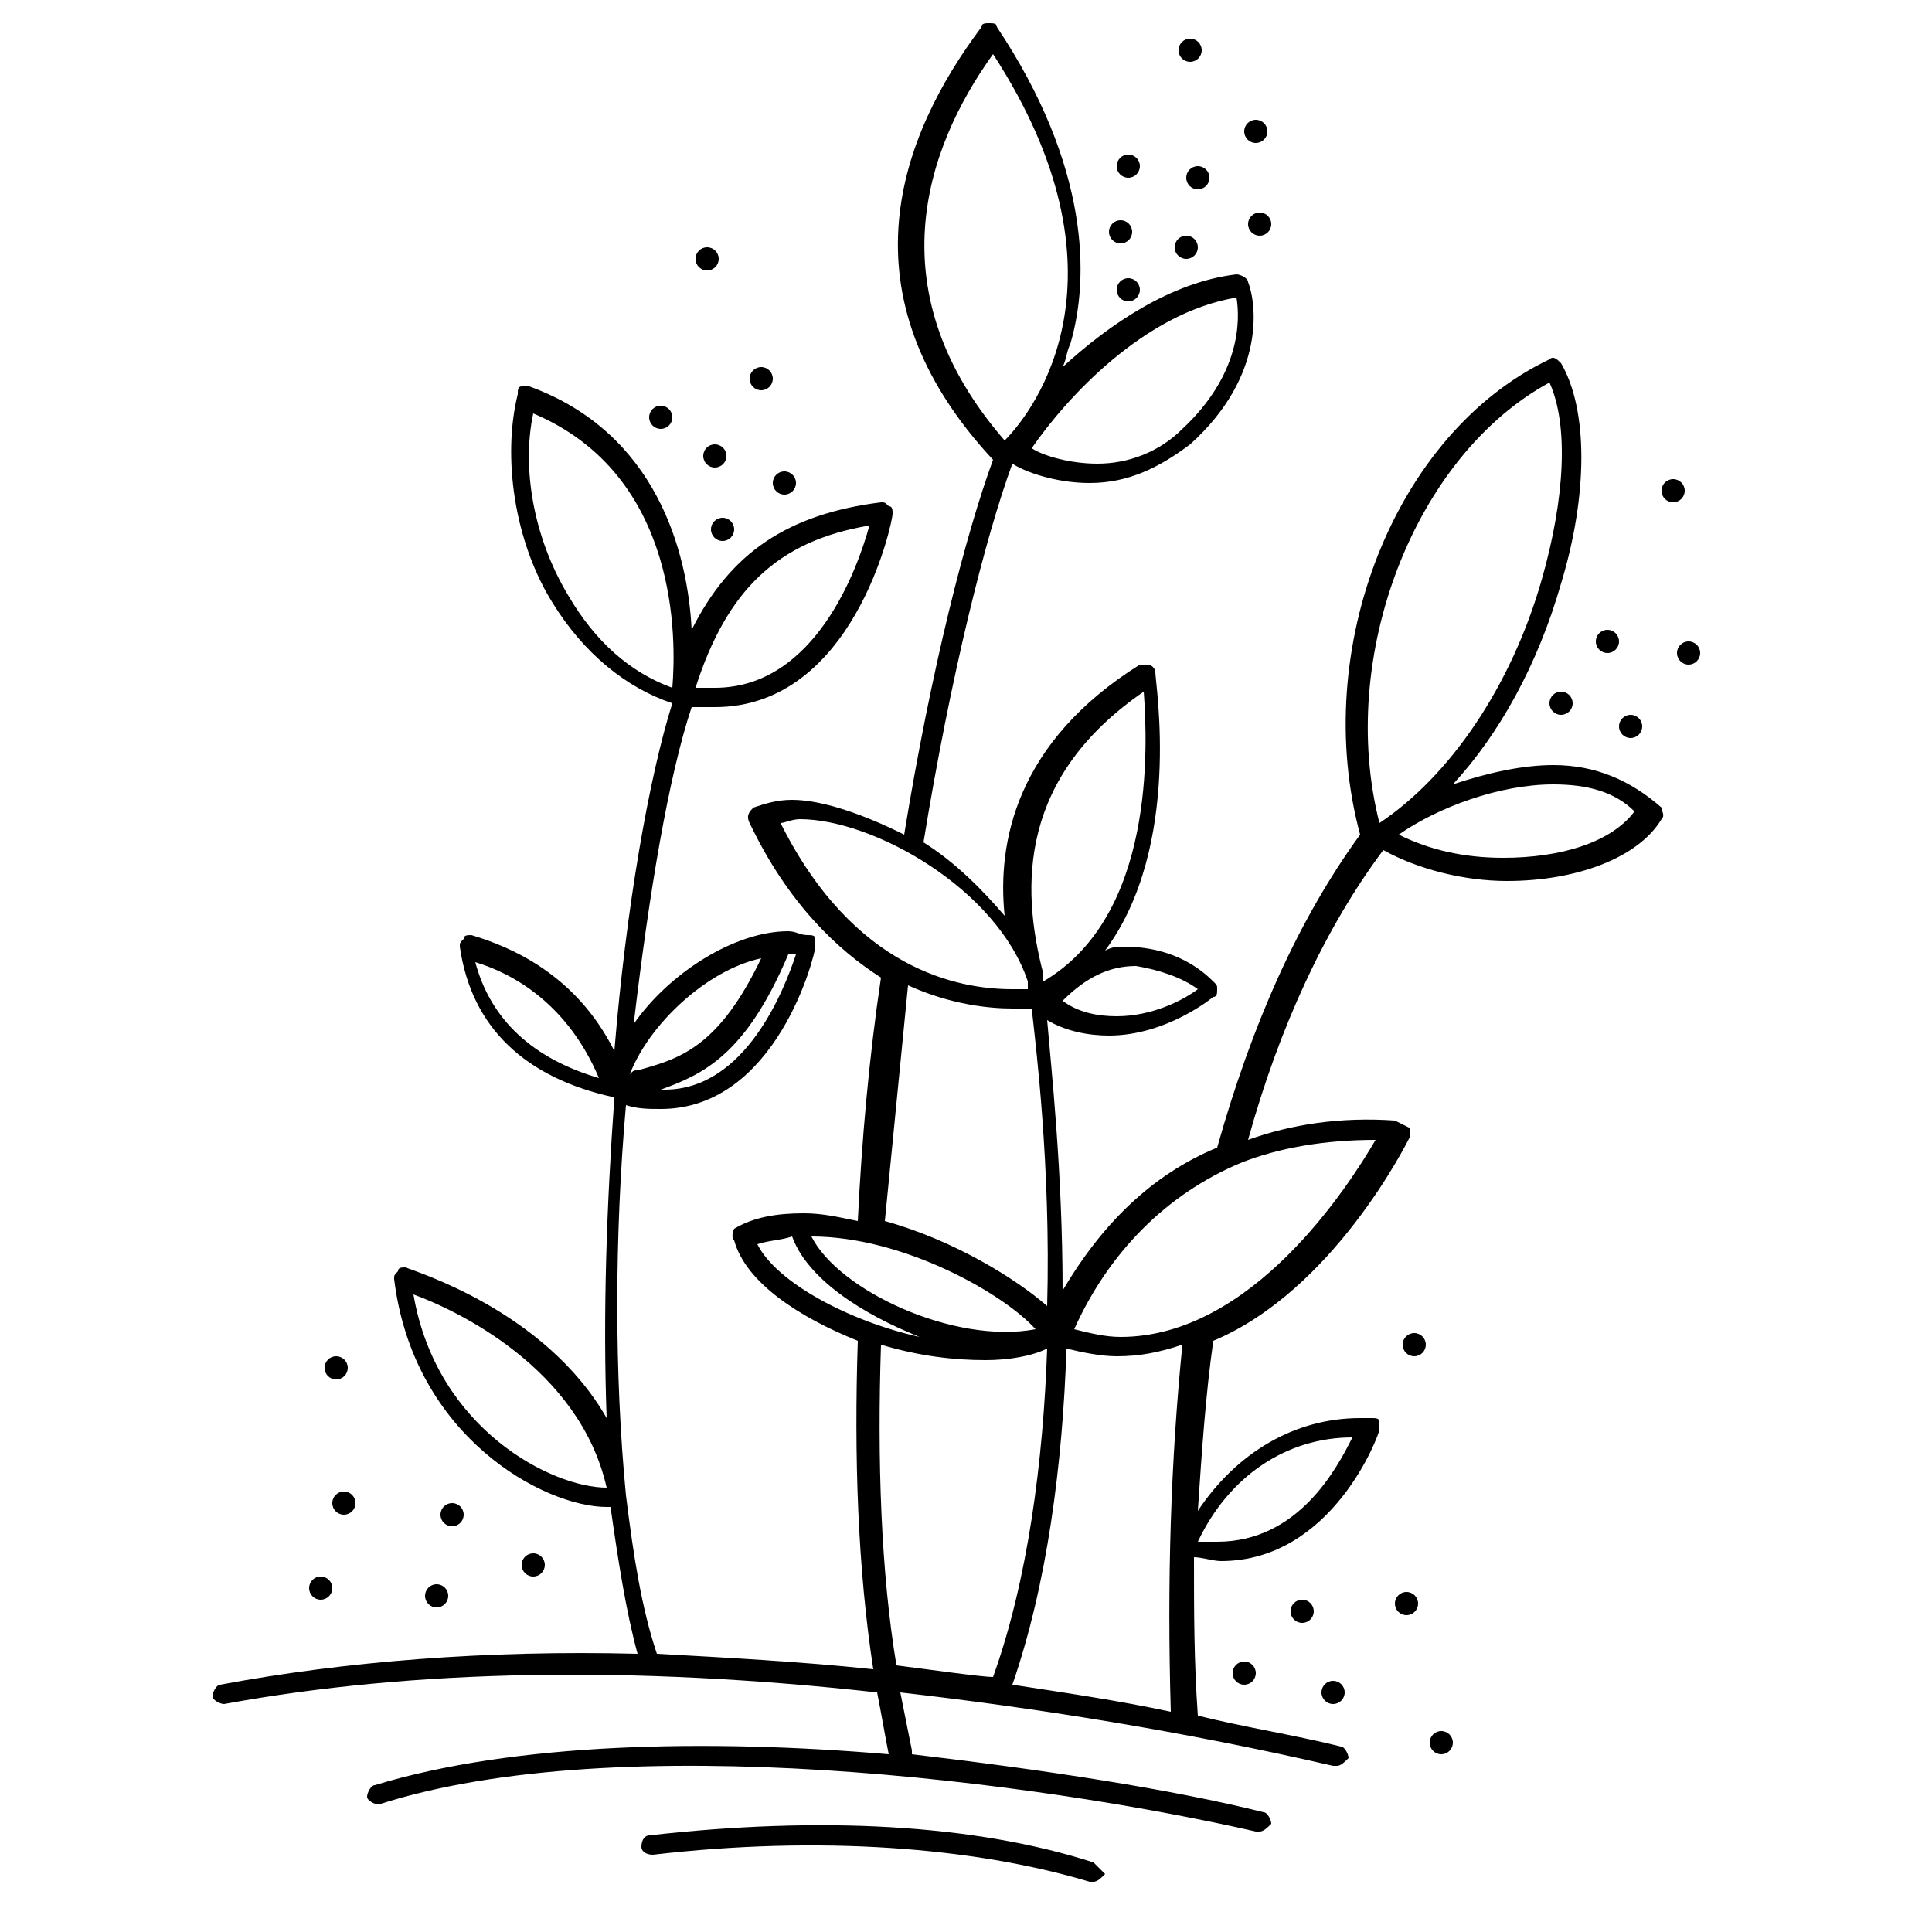 <?xml version="1.0" encoding="utf-8"?>
<!-- Generator: Adobe Illustrator 18.0.0, SVG Export Plug-In . SVG Version: 6.00 Build 0)  -->
<!DOCTYPE svg PUBLIC "-//W3C//DTD SVG 1.1//EN" "http://www.w3.org/Graphics/SVG/1.1/DTD/svg11.dtd">
<svg version="1.1" id="Livello_1" xmlns="http://www.w3.org/2000/svg" xmlns:xlink="http://www.w3.org/1999/xlink" x="0px" y="0px"
	 viewBox="0 0 50 50" style="enable-background:new 0 0 50 50;" xml:space="preserve">
<g>
	<g>
		<path class="background" d="M40.2,19.8c-0.8,0-1.7,0.2-2.6,0.5c1.2-1.3,2.2-3.1,2.8-5.2c0.7-2.3,0.7-4.5,0-5.7c-0.1-0.1-0.2-0.2-0.3-0.1
			c-4,1.9-6.2,7.5-4.9,12.3c-1.6,2.2-2.8,4.9-3.7,8.1c-1.7,0.7-3,2-4,3.7c0-3.1-0.3-5.8-0.4-7c0.5,0.3,1.1,0.4,1.6,0.4
			c1.5,0,2.7-1,2.7-1c0.1,0,0.1-0.1,0.1-0.2c0-0.1,0-0.1-0.1-0.2c-0.6-0.6-1.4-0.9-2.3-0.9c-0.2,0-0.3,0-0.5,0.1
			c2-2.7,1.3-6.9,1.3-7.2c0-0.1-0.1-0.2-0.2-0.2c-0.1,0-0.2,0-0.2,0c-3.2,2-3.7,4.6-3.5,6.5c-0.6-0.7-1.3-1.4-2.1-1.9
			c0.7-4.3,1.6-7.9,2.3-9.8c0.3,0.2,1.1,0.5,2,0.5h0c1,0,1.8-0.4,2.6-1c2-1.8,1.7-3.7,1.5-4.2c0-0.1-0.2-0.2-0.3-0.2
			c-1.7,0.2-3.3,1.3-4.5,2.4c0.1-0.2,0.1-0.4,0.2-0.6c0.5-1.7,0.5-4.6-1.9-8.2c0-0.1-0.1-0.1-0.2-0.1c-0.1,0-0.2,0-0.2,0.1
			c-2.1,2.8-3.7,6.9,0.3,11.2c0,0,0,0,0,0c-0.7,1.9-1.6,5.4-2.3,9.7c-1-0.5-2.1-0.9-2.9-0.9c-0.4,0-0.7,0.1-1,0.2
			c-0.1,0.1-0.2,0.2-0.1,0.4c1,2.1,2.3,3.3,3.4,4c-0.3,2-0.5,4.2-0.6,6.3c-0.5-0.1-0.9-0.2-1.4-0.2c-0.7,0-1.3,0.1-1.8,0.4
			C19,31.8,18.9,32,19,32.1c0.3,1.1,1.7,2,3.2,2.6c-0.1,3,0,5.9,0.4,8.5c-1.9-0.2-3.8-0.3-5.6-0.4c-0.4-1.2-0.6-2.5-0.8-4.1
			c0,0,0,0,0,0c0,0,0,0,0,0c-0.3-3.1-0.3-6.7,0-10.1c0.3,0.1,0.6,0.1,0.9,0.1c3,0,4-4,4-4.2c0-0.1,0-0.1,0-0.2
			c0-0.1-0.1-0.1-0.2-0.1c-0.2,0-0.3-0.1-0.5-0.1c-1.4,0-3.1,1.1-4,2.4c0.4-3.4,0.9-6.4,1.5-8.2c0.2,0,0.4,0,0.6,0
			c3.6,0,4.6-4.8,4.6-5c0-0.1,0-0.2-0.1-0.2c-0.1-0.1-0.1-0.1-0.2-0.1c-2.4,0.3-3.9,1.3-4.9,3.3c-0.1-2-0.9-5.1-4.2-6.3
			c-0.1,0-0.1,0-0.2,0c-0.1,0-0.1,0.1-0.1,0.2c-0.4,1.6-0.1,3.8,0.9,5.4c0.8,1.3,1.9,2.2,3.1,2.6c-0.6,1.9-1.2,5.3-1.5,9
			c-1-2-2.7-2.7-3.7-3c-0.1,0-0.2,0-0.2,0.1c-0.1,0.1-0.1,0.1-0.1,0.2c0.3,2.1,1.7,3.4,4,3.9c-0.2,2.8-0.3,5.6-0.2,8.3
			c-1.6-2.8-5-3.8-5.2-3.9c-0.1,0-0.2,0-0.2,0.1c-0.1,0.1-0.1,0.1-0.1,0.2c0.5,4.1,3.9,5.9,5.5,5.9c0.1,0,0.1,0,0.1,0
			c0.2,1.4,0.4,2.7,0.7,3.8c-3.9-0.1-7.6,0.2-10.8,0.8c-0.1,0-0.2,0.2-0.2,0.3c0,0.1,0.2,0.2,0.3,0.2c4.9-0.9,10.6-1,16.9-0.3
			c0.1,0.5,0.2,1.1,0.3,1.6c-4.7-0.4-9.7-0.3-13.3,0.8c-0.1,0-0.2,0.2-0.2,0.3c0,0.1,0.2,0.2,0.3,0.2c6.2-2,17-0.6,22.7,0.7
			c0,0,0,0,0.1,0c0.1,0,0.2-0.1,0.3-0.2c0-0.1-0.1-0.3-0.2-0.3c-2.4-0.6-5.7-1.1-9.1-1.5c0,0,0-0.1,0-0.1c-0.1-0.5-0.2-1-0.3-1.5
			c3.5,0.4,7.3,1,11.2,1.9c0,0,0,0,0.1,0c0.1,0,0.2-0.1,0.3-0.2c0-0.1-0.1-0.3-0.2-0.3c-1.2-0.3-2.5-0.5-3.7-0.8
			c-0.1-1.4-0.1-2.7-0.1-4.1c0.2,0,0.5,0.1,0.7,0.1c2.9,0,4.1-3.3,4.1-3.4c0-0.1,0-0.2,0-0.2c0-0.1-0.1-0.1-0.2-0.1
			c-0.1,0-0.2,0-0.3,0c-1.7,0-3.2,0.9-4.2,2.4c0.1-1.5,0.2-3,0.4-4.4c3.1-1.3,5-5.1,5.1-5.3c0-0.1,0-0.2,0-0.2S36.1,29,36.1,29
			c-1.4-0.1-2.7,0.1-3.8,0.5c0.8-2.9,2-5.5,3.5-7.5c0.9,0.5,2.1,0.8,3.2,0.8c1.8,0,3.4-0.6,4-1.6c0.1-0.1,0-0.2,0-0.3
			C42.2,20.2,41.3,19.8,40.2,19.8z M32,7.7c0.1,0.6,0.1,2-1.4,3.4C30,11.7,29.2,12,28.4,12c-0.7,0-1.4-0.2-1.7-0.4
			C27.6,10.3,29.6,8.1,32,7.7z M25.7,1.4c3.7,5.7,1.1,9.2,0.3,10C22.7,7.6,23.9,3.9,25.7,1.4z M20.6,24.7c-0.3,0.9-1.3,3.5-3.4,3.5
			c0,0-0.1,0-0.1,0c1.1-0.4,2.2-0.9,3.3-3.5C20.4,24.7,20.5,24.7,20.6,24.7z M19.7,24.8c-1.1,2.3-2.1,2.6-3.2,2.9
			c-0.1,0-0.1,0-0.2,0.1C16.8,26.5,18.3,25.1,19.7,24.8z M22.5,13.6c-0.3,1.1-1.4,4.2-4,4.2c-0.2,0-0.4,0-0.5,0c0,0,0,0,0,0
			C18.8,15.3,20.1,14,22.5,13.6z M14.7,15.4c-0.9-1.5-1.2-3.3-0.9-4.7c3.8,1.6,3.7,5.9,3.6,7.1c0,0,0,0,0,0
			C16.3,17.4,15.4,16.6,14.7,15.4z M12.3,24.9c1,0.3,2.4,1.1,3.2,3C13.8,27.4,12.7,26.4,12.3,24.9z M10.7,33.5c1.1,0.4,4.3,1.9,5,5
			C14.3,38.5,11.3,37,10.7,33.5z M35,37.2c-0.4,0.8-1.4,2.7-3.5,2.7c-0.2,0-0.4,0-0.5,0C31.8,38.2,33.3,37.2,35,37.2z M26.8,34.4
			c-2.1,0.4-5.1-1-5.8-2.4C23.4,32,26,33.5,26.8,34.4z M31,25.6c-0.4,0.3-1.2,0.7-2.1,0.7c-0.5,0-1-0.1-1.4-0.4
			c0.6-0.6,1.2-0.9,1.9-0.9C30,25.1,30.6,25.3,31,25.6z M29.6,17.9c0.1,1.4,0.3,5.8-2.6,7.5c0-0.1,0-0.1,0-0.2
			C26.4,22.9,26.4,20.1,29.6,17.9z M20.2,21.3c0.1,0,0.3-0.1,0.5-0.1c1.9,0,5.1,1.8,5.9,4.2c0,0.1,0,0.1,0,0.2c-0.1,0-0.2,0-0.4,0
			C24.8,25.6,22.1,25.1,20.2,21.3z M23.5,25.5c1.1,0.5,2.1,0.6,2.7,0.6c0.2,0,0.4,0,0.5,0c0.1,0.9,0.5,4.1,0.4,7.7
			c-0.8-0.7-2.4-1.7-4.2-2.2C23.1,29.6,23.3,27.5,23.5,25.5z M19.6,32.2c0.3-0.1,0.6-0.1,0.9-0.2c0.4,1.1,1.8,2,3.3,2.6
			C22,34.2,20.1,33.2,19.6,32.2z M22.8,34.8c1,0.3,1.9,0.4,2.7,0.4l0,0c0.6,0,1.2-0.1,1.6-0.3c-0.1,2.9-0.5,6-1.4,8.5
			c-0.3,0-1.7-0.2-2.5-0.3C22.8,40.7,22.7,37.8,22.8,34.8z M30.3,44.3c-1.4-0.3-2.8-0.5-4.1-0.7c0.9-2.6,1.3-5.7,1.4-8.7
			c0.4,0.1,0.9,0.2,1.3,0.2c0.6,0,1.1-0.1,1.7-0.3C30.3,37.8,30.2,40.9,30.3,44.3z M35.6,29.5c-0.7,1.2-3.2,5.1-6.6,5.1
			c-0.4,0-0.8-0.1-1.2-0.2c0.9-2,2.4-3.5,4.3-4.3c0,0,0,0,0,0c0,0,0,0,0,0C33.1,29.7,34.3,29.5,35.6,29.5z M40.1,9.9
			c0.5,1.1,0.4,3-0.2,5.1c-0.8,2.8-2.4,5.1-4.2,6.3C34.6,17,36.6,11.8,40.1,9.9z M38.9,22.2c-1,0-1.9-0.2-2.7-0.6
			c1-0.7,2.6-1.3,4-1.3c0.9,0,1.6,0.2,2.1,0.7C41.7,21.8,40.4,22.2,38.9,22.2z"/>
		<path class="background" d="M28.3,48.2c-3.1-1-7.1-1.2-11.5-0.7c-0.1,0-0.2,0.1-0.2,0.3c0,0.1,0.1,0.2,0.3,0.2c4.3-0.5,8.3-0.2,11.3,0.7
			c0,0,0.1,0,0.1,0c0.1,0,0.2-0.1,0.3-0.2C28.5,48.4,28.4,48.3,28.3,48.2z"/>
		<circle class="background" cx="8.9" cy="38.9" r="0.3"/>
		<circle class="background" cx="8.7" cy="35.4" r="0.3"/>
		<circle class="background" cx="11.7" cy="39.2" r="0.3"/>
		<circle class="background" cx="18.7" cy="13.7" r="0.3"/>
		<circle class="background" cx="20.3" cy="12.5" r="0.3"/>
		<circle class="background" cx="17.1" cy="10.8" r="0.3"/>
		<circle class="background" cx="18.5" cy="11.8" r="0.3"/>
		<circle class="background" cx="19.7" cy="9.8" r="0.3"/>
		<circle class="background" cx="18.3" cy="6.7" r="0.3"/>
		<circle class="background" cx="29.2" cy="7.5" r="0.3"/>
		<circle class="background" cx="29" cy="6" r="0.3"/>
		<circle class="background" cx="29.2" cy="4.3" r="0.3"/>
		<circle class="background" cx="30.7" cy="6.4" r="0.3"/>
		<circle class="background" cx="31" cy="4.6" r="0.3"/>
		<circle class="background" cx="32.6" cy="5.8" r="0.3"/>
		<circle class="background" cx="32.5" cy="3.4" r="0.3"/>
		<circle class="background" cx="30.8" cy="1.3" r="0.3"/>
		<circle class="background" cx="40.4" cy="18.2" r="0.3"/>
		<circle class="background" cx="42.2" cy="18.8" r="0.3"/>
		<circle class="background" cx="41.6" cy="16.6" r="0.3"/>
		<circle class="background" cx="43.7" cy="16.9" r="0.3"/>
		<circle class="background" cx="43.3" cy="12.7" r="0.3"/>
		<circle class="background" cx="13.8" cy="40.5" r="0.3"/>
		<circle class="background" cx="11.3" cy="41.3" r="0.3"/>
		<circle class="background" cx="8.3" cy="41.1" r="0.3"/>
		<circle class="background" cx="32.2" cy="43.3" r="0.3"/>
		<circle class="background" cx="34.5" cy="43.8" r="0.3"/>
		<circle class="background" cx="33.7" cy="41.7" r="0.3"/>
		<circle class="background" cx="36.4" cy="41.5" r="0.3"/>
		<circle class="background" cx="37.3" cy="45.1" r="0.3"/>
		<circle class="background" cx="36.6" cy="34.8" r="0.3"/>
	</g>
</g>
</svg>
